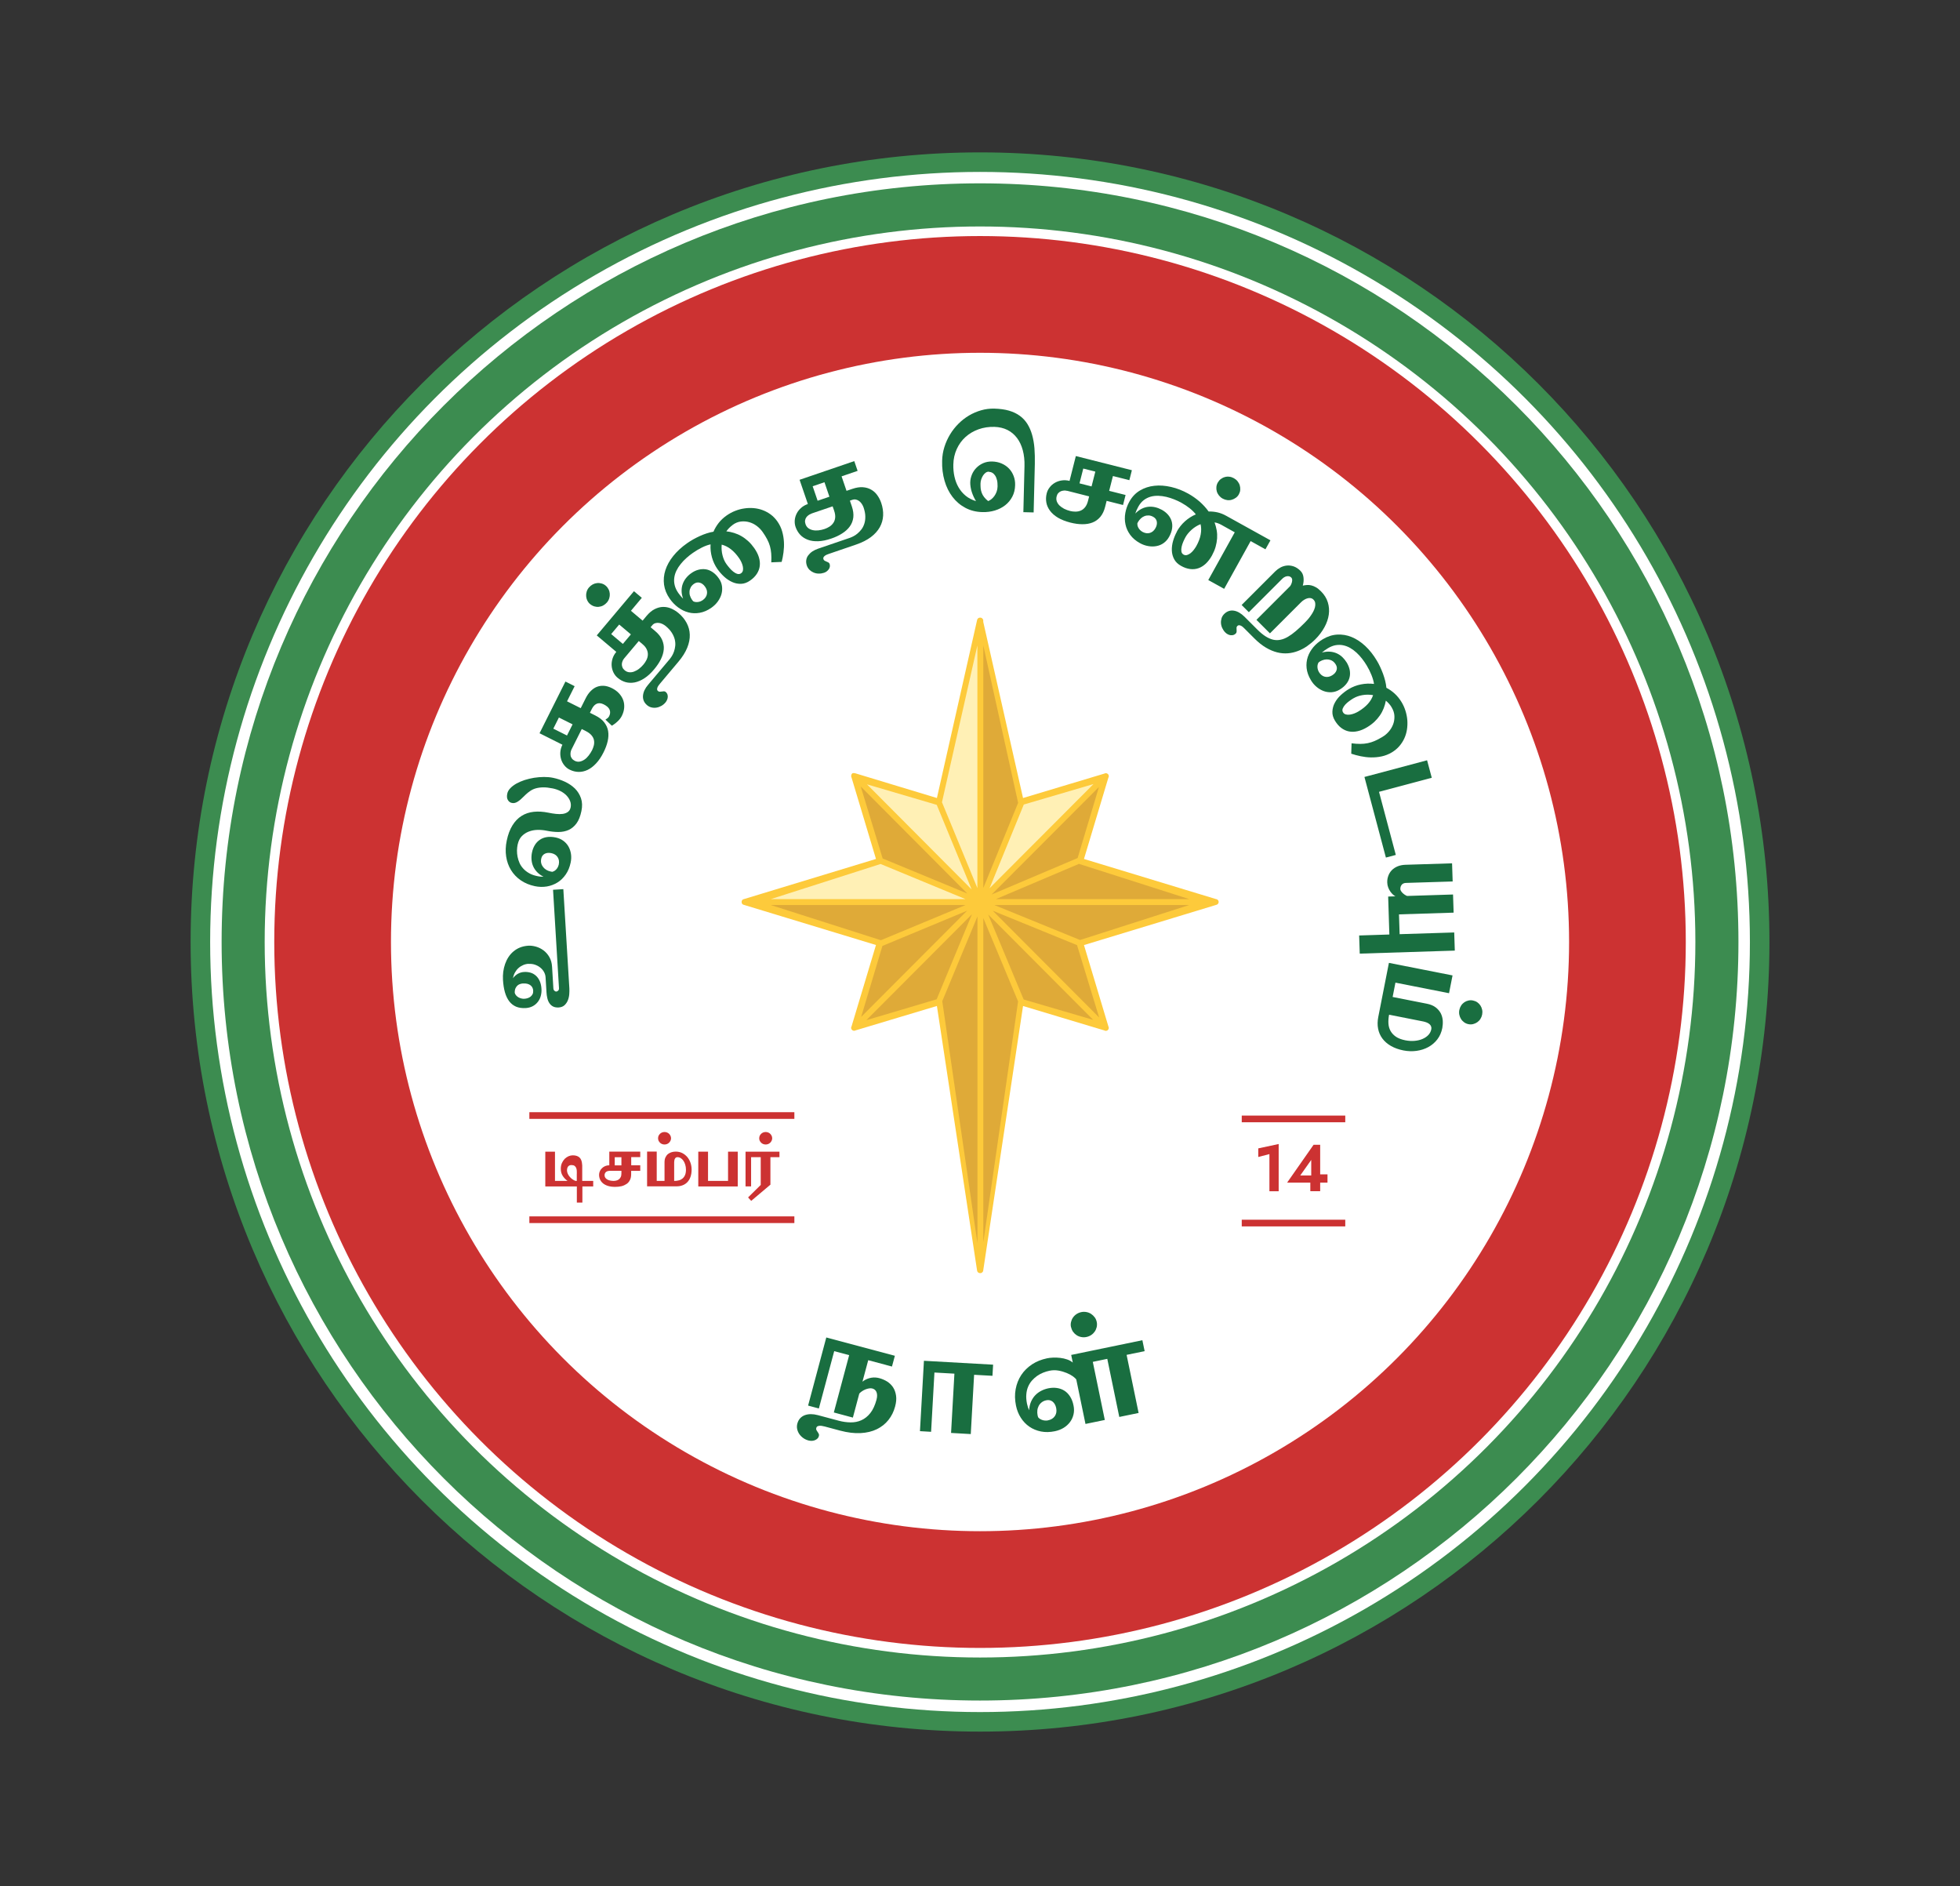 <?xml version="1.0" encoding="UTF-8"?>
<svg id="Layer_1" xmlns="http://www.w3.org/2000/svg" viewBox="0 0 364.11 350.29">
  <rect x="0" y="0" width="364.11" height="350.29" fill="#333333" stroke="none"/>
  <defs>
    <style>
      .cls-1 {
        fill: #fff0b5;
      }

      .cls-2 {
        fill: #196e40;
      }

      .cls-3 {
        fill: #fff;
      }

      .cls-4 {
        fill: #dfaa38;
      }

      .cls-5 {
        fill: #fdca3b;
      }

      .cls-6 {
        fill: #3c8c50;
      }

      .cls-7 {
        fill: #cc3232;
      }
    </style>
  </defs>
  <path class="cls-6" d="M182.06,28.3c-80.99,0-146.65,65.66-146.65,146.65s65.66,146.65,146.65,146.65,146.65-65.66,146.65-146.65S263.05,28.3,182.06,28.3Z"/>
  <circle class="cls-3" cx="182.06" cy="174.95" r="143.02"/>
  <path class="cls-6" d="M182.06,34.05c-77.81,0-140.89,63.08-140.89,140.89s63.08,140.89,140.89,140.89,140.89-63.08,140.89-140.89S259.87,34.05,182.06,34.05Z"/>
  <circle class="cls-3" cx="182.06" cy="174.95" r="132.89"/>
  <circle class="cls-7" cx="182.06" cy="174.95" r="131.11"/>
  <circle class="cls-3" cx="182.06" cy="174.95" r="109.43"/>
  <g>
    <path class="cls-2" d="M153.14,264.92c-.12-.03-.26-.06-.42-.09-.16-.03-.31-.04-.46-.03s-.28.04-.39.1c-.12.06-.19.16-.23.3-.04.15-.03.28.03.4.06.12.13.23.22.35s.15.23.21.35.07.25.03.39c-.05.2-.14.36-.28.49-.13.13-.29.23-.47.3s-.37.11-.58.12c-.21,0-.41-.02-.61-.07-.36-.1-.69-.25-.98-.46s-.54-.46-.73-.74c-.19-.28-.32-.59-.39-.92-.07-.33-.06-.67.03-1.01.11-.4.28-.73.52-.99s.53-.45.87-.58c.34-.12.71-.19,1.12-.19.41,0,.84.06,1.29.18l3.89,1.04c.75.2,1.48.3,2.2.31.72.01,1.39-.12,2.01-.4.62-.28,1.18-.72,1.66-1.33s.87-1.44,1.15-2.48c.09-.33.12-.62.11-.86s-.06-.45-.14-.62c-.08-.17-.19-.3-.32-.4s-.27-.16-.41-.2c-.19-.05-.4-.06-.63-.02s-.45.1-.68.19c-.22.09-.43.21-.63.34-.2.14-.37.28-.5.43l-1.19,4.46-3.54-.95,2.85-10.65-2.78-.74-2.85,10.65-2-.54,3.38-12.65,12.74,3.4-.54,2-4.41-1.18-1.07,3.99c.29-.23.57-.4.86-.51.28-.11.56-.19.82-.23s.52-.05.77-.03c.25.02.48.06.7.12.51.14.99.35,1.43.62.44.28.81.64,1.1,1.07.29.44.47.95.56,1.55s.03,1.27-.18,2.04c-.25.94-.66,1.76-1.24,2.49s-1.3,1.29-2.16,1.71-1.87.66-3.01.72c-1.14.06-2.41-.09-3.8-.46l-2.95-.79Z"/>
    <path class="cls-2" d="M170.9,265.81l.74-13.08,12.85.72-.12,2.07-3.41-.19-.62,11.01-3.66-.21.62-11.01-3.71-.21-.62,11.01-2.07-.12Z"/>
    <path class="cls-2" d="M199.01,251.64l13.21-2.73.42,2.03-3.35.69,2.23,10.79-3.59.74-2.23-10.79-2.69.56,2.23,10.79-3.59.74-1.71-8.26c-.1-.15-.31-.35-.62-.58-.32-.23-.71-.44-1.17-.63-.46-.19-.96-.34-1.52-.44-.55-.1-1.11-.09-1.68.03-.39.08-.78.2-1.18.36s-.77.37-1.12.61c-.35.25-.67.54-.96.87-.29.33-.52.71-.7,1.13s-.29.9-.33,1.42c-.05.52,0,1.09.12,1.71.06.28.12.51.18.68.06.18.13.36.22.56.04-.59.15-1.12.35-1.58s.46-.87.78-1.2c.32-.34.69-.61,1.11-.83s.86-.37,1.33-.47c.55-.11,1.08-.13,1.58-.06s.96.23,1.38.49c.42.26.77.62,1.07,1.08.3.46.52,1.02.65,1.69.12.57.12,1.12,0,1.64-.12.52-.33.99-.64,1.41-.31.42-.7.78-1.18,1.08-.48.3-1.03.51-1.64.64-.92.19-1.79.21-2.59.05-.8-.16-1.52-.46-2.15-.89s-1.16-.99-1.59-1.66c-.43-.67-.73-1.42-.9-2.25-.22-1.08-.24-2.1-.06-3.07.18-.97.53-1.85,1.04-2.62s1.18-1.43,1.99-1.97c.82-.54,1.75-.91,2.79-1.13.32-.07.69-.11,1.13-.13.43-.02.87,0,1.32.05.45.05.88.15,1.29.29s.76.33,1.05.58l-.3-1.45ZM192.85,263.21c.11.15.25.27.42.36.16.09.33.15.5.2.17.04.33.06.49.06.16,0,.29,0,.4-.03.6-.12,1.03-.39,1.31-.81.28-.42.35-.91.24-1.48-.11-.53-.33-.92-.66-1.19-.33-.26-.72-.35-1.16-.26-.35.07-.64.2-.88.39-.24.19-.42.41-.55.66-.13.26-.22.53-.25.83-.03.3-.02.6.04.89.01.05.02.11.04.17s.04.12.06.21ZM198.96,246.49c-.07-.32-.07-.63,0-.94.07-.3.18-.58.36-.84s.39-.47.66-.65c.27-.18.56-.3.89-.37.33-.07.65-.07.96-.01.32.06.6.17.86.34.26.17.48.38.67.63.19.25.31.54.38.86.07.32.06.63,0,.94-.07.3-.19.59-.36.84-.17.25-.39.47-.66.65-.27.18-.56.3-.89.37-.33.07-.65.07-.96.01-.32-.06-.6-.17-.86-.34-.26-.17-.48-.38-.66-.63-.18-.25-.3-.54-.37-.86Z"/>
  </g>
  <g>
    <path class="cls-2" d="M98.19,179c-.36.02-.7.1-1.01.24-.32.14-.61.32-.86.55-.26.23-.47.5-.65.82-.18.32-.3.67-.39,1.07.56-.72,1.25-1.11,2.06-1.16.44-.03.85.02,1.23.13s.71.31,1,.57c.29.26.52.6.7,1,.18.41.29.89.32,1.45.03.45-.02.88-.13,1.3s-.3.79-.55,1.11-.56.59-.94.79-.81.32-1.31.35c-.69.04-1.28-.05-1.79-.26-.5-.22-.93-.55-1.27-1-.34-.45-.61-1.01-.8-1.68-.19-.67-.31-1.44-.36-2.3-.03-.5-.01-1,.05-1.5.07-.5.18-.98.34-1.44.16-.46.37-.89.63-1.29.26-.4.57-.75.93-1.05s.76-.55,1.22-.73c.45-.18.96-.29,1.51-.33.46-.03.94.03,1.44.17.5.14.97.37,1.4.69.43.32.8.73,1.09,1.24.3.51.47,1.12.51,1.84l.24,3.96c.01.19.07.35.19.46.12.11.24.16.36.15.11,0,.23-.06.34-.17.12-.1.17-.28.15-.53l-1.1-18.2,1.91-.12,1.12,18.43c.02.33.01.69-.02,1.09s-.12.78-.26,1.13c-.14.35-.35.66-.62.91s-.64.39-1.09.42c-.41.02-.76-.04-1.03-.18-.28-.14-.51-.35-.68-.61-.18-.26-.31-.57-.39-.93-.09-.36-.14-.74-.16-1.13l-.17-2.77c-.02-.34-.12-.66-.29-.97-.17-.31-.4-.58-.68-.81-.28-.23-.61-.41-.98-.54-.37-.13-.76-.18-1.17-.15ZM97.17,182.65c-.15,0-.31.04-.5.09-.18.05-.35.13-.5.26-.15.12-.28.29-.39.51-.11.22-.16.51-.16.87.05.18.13.34.25.48s.26.26.43.36c.17.1.35.17.55.22.2.05.4.07.6.05.19-.01.38-.05.57-.11s.37-.15.53-.27c.16-.12.28-.28.38-.46s.13-.41.12-.68c-.01-.19-.06-.38-.14-.54-.08-.17-.2-.31-.35-.43-.15-.12-.34-.21-.57-.28-.23-.06-.5-.08-.81-.06Z"/>
    <path class="cls-2" d="M96.16,156.86c-.07.34-.11.71-.12,1.1,0,.39.03.78.11,1.17s.2.78.37,1.16c.17.38.4.72.7,1.04.29.32.65.6,1.07.84.42.24.92.42,1.49.54.26.05.47.09.64.1.17.01.35.02.55.02-.48-.25-.89-.54-1.21-.88-.32-.34-.56-.7-.73-1.1-.17-.39-.26-.81-.29-1.24s0-.86.09-1.29c.1-.51.28-.96.52-1.36.24-.4.55-.73.92-.98.37-.26.8-.43,1.3-.51.49-.08,1.05-.06,1.67.07.53.11.99.31,1.39.6.4.29.72.64.96,1.05.24.41.4.88.48,1.4s.06,1.06-.06,1.62c-.18.85-.48,1.58-.91,2.2-.43.62-.94,1.12-1.54,1.49-.6.37-1.26.62-1.98.74-.72.12-1.47.1-2.23-.06-.99-.21-1.86-.57-2.61-1.09-.75-.52-1.35-1.15-1.81-1.9s-.76-1.59-.9-2.52-.11-1.92.11-2.95c.23-1.13.59-2.07,1.06-2.83.47-.76,1.04-1.35,1.7-1.76.66-.42,1.42-.67,2.26-.76.84-.09,1.76-.03,2.74.17.46.1.92.17,1.38.22s.87.05,1.25,0c.38-.05.7-.18.96-.36.26-.19.44-.47.52-.85.08-.39.05-.77-.09-1.15-.14-.38-.36-.72-.66-1.04-.3-.32-.67-.59-1.11-.82-.44-.23-.93-.4-1.45-.51-.7-.14-1.3-.21-1.82-.2s-.97.08-1.36.19-.73.28-1.02.48c-.29.2-.56.41-.8.64-.25.23-.48.46-.72.69-.23.24-.48.44-.75.62-.2.13-.39.22-.59.27-.2.04-.39.05-.56,0-.31-.06-.55-.24-.73-.54-.18-.29-.22-.69-.11-1.19.07-.35.26-.69.56-1,.3-.32.68-.6,1.13-.86.45-.25.96-.47,1.53-.66.57-.18,1.15-.32,1.76-.42.61-.1,1.22-.14,1.83-.15.61,0,1.18.05,1.71.16.76.16,1.49.4,2.2.73.71.33,1.32.75,1.84,1.25.51.51.89,1.11,1.13,1.81.24.7.27,1.5.08,2.39-.2.96-.5,1.72-.91,2.28-.41.56-.9.96-1.46,1.22-.56.25-1.2.38-1.9.38s-1.44-.08-2.21-.24c-.54-.11-1.09-.16-1.67-.15-.58.01-1.12.12-1.62.31-.5.19-.94.48-1.31.86s-.62.9-.76,1.54ZM102.64,161.9c.17-.04.32-.12.46-.22s.25-.22.35-.35c.1-.13.17-.26.23-.39.06-.13.1-.25.12-.35.12-.55.04-1.02-.21-1.4-.25-.38-.64-.63-1.16-.74-.48-.1-.9-.06-1.24.12s-.56.48-.64.89c-.07.32-.07.62,0,.88.07.27.19.5.36.71.17.21.37.38.61.52.24.14.49.23.77.29.05.01.1.02.16.03.05,0,.12.02.2.03Z"/>
    <path class="cls-2" d="M112.45,133.67c.14-.1.27-.19.4-.28.12-.09.23-.21.31-.37.21-.42.24-.82.09-1.2-.15-.38-.53-.72-1.11-1.01-.27-.13-.51-.2-.74-.21s-.43.04-.61.13c-.18.09-.34.22-.48.38-.14.17-.26.35-.36.55l-.36.72,1.02.51c.7.35,1.25.77,1.63,1.26.38.49.63,1.02.73,1.61s.07,1.22-.08,1.89-.41,1.37-.78,2.1c-.41.82-.87,1.5-1.38,2.04-.5.54-1.03.94-1.58,1.2-.55.26-1.11.38-1.67.37s-1.12-.15-1.66-.42c-.37-.18-.69-.44-.96-.77s-.48-.7-.61-1.12c-.13-.42-.19-.86-.16-1.33.03-.47.16-.94.39-1.41l-4.25-2.13,4.81-9.6,1.71.86-1.41,2.81,2.54,1.27.94-1.87c.26-.52.56-.95.91-1.3.35-.35.72-.62,1.13-.78s.85-.23,1.33-.2c.47.03.97.18,1.49.44.54.27.99.6,1.34.99.35.39.6.8.76,1.25.16.45.21.92.17,1.42s-.19,1-.44,1.5c-.1.2-.23.39-.38.58-.15.19-.32.36-.49.51-.17.16-.35.3-.52.42-.17.13-.33.23-.46.3l-1.19-1.13ZM105.33,136.6l1.04-2.07-2.54-1.27-1.04,2.07,2.54,1.27ZM106.18,139.17c-.09.17-.15.36-.18.56-.03.2-.03.39,0,.59s.12.38.24.55c.12.17.3.31.53.43.3.15.6.2.9.15.3-.05.59-.17.88-.36s.55-.44.79-.75c.25-.31.46-.65.65-1.01.14-.29.25-.59.33-.91.07-.32.08-.63.02-.95s-.21-.61-.45-.9c-.24-.29-.59-.55-1.06-.79l-.76-.38-1.89,3.77Z"/>
    <path class="cls-2" d="M109.64,112.21c-.23-.19-.41-.42-.53-.68-.13-.26-.2-.53-.22-.81s.01-.56.1-.85.23-.54.43-.77c.2-.23.43-.42.69-.56s.53-.22.82-.25c.28-.03.56,0,.84.08.28.08.53.21.76.41.23.19.4.42.53.68s.2.53.22.81c.02.28-.01.56-.1.85-.09.28-.23.54-.43.77-.2.23-.43.42-.69.56-.26.14-.53.22-.82.25-.28.03-.56,0-.83-.08s-.53-.22-.76-.41ZM120.84,116.47l.88.74c.6.51,1.03,1.04,1.28,1.62s.36,1.16.31,1.76c-.05.61-.23,1.22-.54,1.85-.31.63-.73,1.25-1.26,1.88-.59.71-1.19,1.26-1.8,1.65-.61.4-1.21.65-1.79.77-.58.11-1.15.1-1.69-.05s-1.04-.42-1.5-.81c-.31-.26-.57-.59-.76-.97-.19-.39-.3-.79-.34-1.23-.04-.44.02-.88.15-1.33.14-.45.37-.88.71-1.28l-3.63-3.06,6.91-8.21,1.46,1.23-2.02,2.41,2.17,1.83.74-.89c.48-.57.98-.99,1.5-1.25s1.03-.4,1.54-.41c.51-.01,1.01.08,1.5.29s.94.49,1.37.84c.66.55,1.17,1.17,1.53,1.85.36.68.56,1.4.58,2.17.03.77-.13,1.58-.47,2.42-.34.84-.88,1.71-1.64,2.61l-3.44,4.09c-.07.09-.15.19-.24.31-.09.12-.16.25-.21.37s-.07.25-.07.36c0,.12.05.22.16.31.11.09.22.13.35.13.12,0,.25-.02.38-.04.13-.02.25-.04.38-.04s.24.04.34.13c.14.12.24.26.3.42.06.16.08.33.07.51-.01.18-.05.35-.13.53s-.17.34-.29.48c-.22.26-.48.48-.77.64s-.59.27-.9.32-.62.04-.92-.03c-.3-.07-.58-.21-.83-.42-.29-.25-.5-.52-.62-.82-.12-.3-.17-.62-.14-.95s.12-.67.28-1.01c.16-.34.38-.68.66-1l4.01-4.76c.12-.15.26-.34.42-.59.15-.24.28-.53.39-.84.11-.32.19-.66.23-1.04s.01-.76-.08-1.17c-.1-.41-.28-.83-.54-1.25-.26-.42-.64-.84-1.14-1.26-.17-.14-.37-.27-.59-.38-.22-.11-.45-.18-.68-.21-.23-.03-.45-.01-.67.05-.22.06-.42.2-.58.4l-.31.37ZM115.71,119.59l1.49-1.77-2.17-1.83-1.49,1.77,2.17,1.83ZM115.95,122.28c-.13.15-.23.32-.3.5-.08.19-.12.38-.13.57s.03.39.11.59c.08.2.22.38.41.54.26.22.54.34.83.37.3.03.6,0,.91-.12s.62-.28.92-.51c.3-.23.59-.5.85-.82.21-.25.39-.52.54-.82.15-.3.24-.62.26-.95.02-.33-.04-.67-.2-1.01-.15-.35-.43-.69-.83-1.02l-.65-.55-2.72,3.23Z"/>
    <path class="cls-2" d="M136.12,97.49c-.24.17-.46.36-.66.56-.19.2-.37.41-.53.63.49.05.96.15,1.44.3.47.15.93.34,1.37.6.44.25.86.57,1.26.93s.77.8,1.12,1.29c.4.58.69,1.14.86,1.7.17.56.22,1.1.16,1.61s-.24,1-.54,1.46-.71.88-1.25,1.25c-.55.39-1.11.59-1.68.61s-1.12-.09-1.65-.33c-.53-.24-1.03-.57-1.5-1-.47-.43-.88-.9-1.24-1.41-.46-.66-.8-1.38-1.02-2.17-.22-.79-.31-1.59-.26-2.42-.49.11-1.03.3-1.61.59s-1.14.62-1.68,1c-.42.29-.82.61-1.21.96s-.74.72-1.05,1.11c-.32.39-.58.8-.79,1.23-.21.43-.34.87-.4,1.32s-.04.91.08,1.39c.11.47.34.95.67,1.43.3.43.6.78.89,1.06-.18-.51-.28-1-.28-1.46,0-.46.07-.9.22-1.3.15-.4.36-.77.63-1.1.27-.33.59-.63.95-.88.42-.3.86-.51,1.31-.63.45-.12.9-.15,1.35-.09s.88.24,1.3.52.81.67,1.17,1.19c.31.44.5.91.57,1.41.07.5.04.99-.09,1.47-.13.48-.36.94-.68,1.39-.32.44-.72.83-1.19,1.16-.71.5-1.43.81-2.16.94-.73.13-1.43.11-2.1-.07-.68-.17-1.31-.48-1.91-.92-.6-.44-1.12-.98-1.57-1.62-.58-.83-.93-1.69-1.06-2.6-.12-.91-.04-1.81.25-2.71.29-.9.78-1.78,1.46-2.63.69-.86,1.55-1.65,2.59-2.38.34-.24.71-.47,1.11-.7.4-.22.81-.43,1.23-.62.42-.19.85-.36,1.28-.5s.85-.24,1.26-.31c.25-.57.57-1.12.97-1.63s.89-.97,1.47-1.38c.49-.34,1.01-.63,1.57-.85.56-.22,1.13-.38,1.71-.46.58-.09,1.16-.11,1.74-.06.58.05,1.13.17,1.67.37.54.2,1.04.47,1.51.82.47.35.88.78,1.24,1.29.4.58.7,1.19.88,1.84.19.65.29,1.3.33,1.96.04.66,0,1.3-.08,1.94s-.2,1.23-.34,1.77l-1.93.08c.03-.61.03-1.15-.01-1.64-.04-.49-.12-.94-.24-1.37-.12-.43-.3-.86-.52-1.28-.22-.42-.5-.88-.85-1.37-.3-.42-.66-.79-1.09-1.11s-.89-.55-1.39-.69c-.5-.14-1.01-.18-1.54-.12-.53.06-1.04.27-1.54.62ZM128.76,111.66c.15.09.31.14.49.15.17.02.34.01.5-.02.16-.03.3-.07.44-.13.13-.06.24-.12.33-.18.46-.32.73-.71.81-1.17.08-.45-.03-.9-.34-1.33-.28-.4-.61-.66-.99-.76-.38-.1-.73-.03-1.08.21-.27.19-.47.41-.6.65-.13.24-.21.5-.23.76-.02.27,0,.53.09.79.08.26.2.51.36.74.03.04.06.08.09.12.03.04.08.09.13.16ZM134.92,104.72c.16.23.35.47.58.74.22.27.46.5.71.7.25.2.5.34.76.42.25.08.49.04.7-.11.19-.13.31-.32.35-.55.04-.23.03-.48-.03-.75-.06-.27-.15-.53-.28-.8-.13-.27-.27-.51-.41-.71-.49-.71-1.01-1.26-1.54-1.67s-1.1-.69-1.69-.84c-.06.68-.01,1.34.15,1.97.16.63.39,1.17.71,1.61Z"/>
    <path class="cls-2" d="M157.88,92.97l.37,1.08c.25.74.34,1.43.27,2.05-.08.62-.29,1.18-.65,1.67-.35.49-.83.93-1.42,1.3-.59.38-1.27.7-2.04.96-.87.3-1.67.46-2.4.49s-1.37-.06-1.93-.27-1.03-.51-1.42-.92c-.38-.41-.67-.9-.87-1.47-.13-.39-.18-.8-.15-1.23.04-.43.15-.84.35-1.23.19-.39.47-.75.82-1.06.35-.32.77-.56,1.27-.73l-1.54-4.5,10.16-3.47.62,1.81-2.98,1.02.92,2.69,1.1-.37c.71-.24,1.35-.34,1.93-.3.58.04,1.09.19,1.53.44.45.25.83.59,1.14,1.02.31.43.56.9.74,1.43.28.82.4,1.61.36,2.38-.04.77-.25,1.49-.62,2.16-.38.67-.93,1.29-1.65,1.83s-1.64,1.01-2.75,1.39l-5.06,1.73c-.11.04-.23.08-.37.14-.14.06-.26.13-.37.21s-.19.17-.25.28c-.06.1-.07.22-.02.35.04.13.12.23.23.29.11.06.22.11.34.16.12.05.24.1.35.16.11.06.18.16.23.28.06.18.07.35.04.52-.03.17-.1.33-.2.47s-.23.27-.38.39c-.15.11-.32.2-.5.26-.33.11-.66.16-.99.15-.33,0-.64-.07-.93-.19-.29-.12-.55-.29-.77-.5-.22-.22-.39-.48-.5-.79-.12-.36-.16-.7-.11-1.03s.17-.62.37-.88.45-.51.76-.72c.32-.21.68-.38,1.08-.52l5.89-2.01c.18-.06.4-.16.66-.29s.51-.3.77-.52c.26-.22.5-.47.73-.77.23-.3.4-.65.53-1.05.13-.4.19-.85.18-1.35,0-.5-.12-1.05-.32-1.66-.07-.21-.18-.42-.31-.63-.13-.21-.29-.38-.47-.53-.18-.14-.38-.25-.6-.3-.22-.06-.46-.04-.71.04l-.46.16ZM150.7,95.42c-.18.06-.36.15-.52.27-.16.12-.3.26-.41.42-.11.16-.18.35-.21.56-.03.21,0,.43.08.67.11.32.28.57.52.75.24.18.52.3.84.37.32.07.67.08,1.05.04s.76-.13,1.15-.26c.3-.1.6-.25.89-.43.29-.18.52-.41.71-.68.19-.27.31-.59.35-.97.04-.38-.02-.81-.19-1.31l-.28-.81-4,1.36ZM151.89,93l2.19-.75-.92-2.69-2.19.75.92,2.69Z"/>
    <path class="cls-2" d="M184.3,85.71c.66.02,1.25.14,1.79.38.53.23.99.55,1.36.94.38.4.66.86.86,1.39.2.53.29,1.09.27,1.69-.02.79-.19,1.5-.52,2.13-.33.63-.77,1.16-1.32,1.59-.55.43-1.19.76-1.92.98-.73.22-1.5.32-2.32.3-1.17-.03-2.22-.29-3.16-.79-.94-.5-1.73-1.17-2.39-2.03-.65-.85-1.15-1.85-1.48-3-.33-1.15-.49-2.38-.45-3.71.02-.88.16-1.74.42-2.56.26-.83.61-1.6,1.05-2.33.44-.73.96-1.39,1.56-1.99.6-.6,1.25-1.11,1.96-1.53.71-.42,1.46-.74,2.26-.97.79-.23,1.61-.33,2.45-.31,1.04.03,1.95.15,2.73.38s1.45.55,2.02.97c.57.42,1.03.92,1.4,1.52.37.59.66,1.27.87,2.02.21.75.36,1.58.43,2.48s.09,1.86.07,2.89l-.22,9.02-1.91-.05.21-8.55c.03-1.08-.08-2.07-.32-2.96-.24-.89-.6-1.65-1.08-2.28-.48-.63-1.07-1.13-1.77-1.48-.7-.35-1.5-.54-2.4-.57-1.06-.03-2.05.12-2.97.45-.92.33-1.72.8-2.41,1.42-.69.62-1.23,1.37-1.63,2.24-.4.87-.62,1.84-.64,2.89-.02.77.05,1.52.21,2.24.16.72.41,1.39.76,1.99.35.6.79,1.13,1.33,1.57s1.18.77,1.91.99c-.15-.24-.29-.51-.43-.8-.14-.29-.25-.59-.35-.89-.1-.3-.17-.61-.22-.91-.05-.3-.07-.59-.07-.86.01-.52.12-1.01.32-1.49s.48-.89.84-1.25c.36-.36.78-.65,1.27-.86.49-.21,1.03-.31,1.62-.3ZM183.7,87.6c-.21,0-.41.06-.59.19-.18.13-.34.3-.48.51-.14.21-.25.45-.34.71-.09.26-.13.52-.14.78,0,.31,0,.62.03.91.03.29.1.57.2.84s.25.53.44.78.44.5.75.74c.19-.07.38-.18.59-.34.2-.16.39-.36.56-.59.17-.24.31-.5.42-.8s.17-.63.18-.99c0-.43-.02-.82-.1-1.15-.08-.33-.19-.62-.34-.85-.15-.23-.32-.4-.52-.52-.2-.12-.42-.18-.65-.19Z"/>
    <path class="cls-2" d="M208.63,93.79l-3.05-.77-.28,1.11c-.19.76-.49,1.38-.89,1.86-.4.48-.89.83-1.45,1.05s-1.2.33-1.9.32c-.7,0-1.45-.11-2.24-.31-.89-.23-1.65-.53-2.28-.9-.62-.37-1.11-.8-1.47-1.28-.36-.48-.59-.99-.69-1.54-.1-.55-.08-1.12.07-1.71.1-.4.28-.77.55-1.11.26-.34.58-.62.96-.84s.8-.37,1.27-.44.95-.05,1.46.08l1.17-4.61,10.41,2.63-.47,1.85-3.05-.77-.7,2.75,3.05.77-.47,1.85ZM198.22,91.16c-.19-.05-.38-.07-.58-.05-.2.01-.39.06-.57.13-.18.08-.34.2-.48.35s-.24.36-.3.61c-.08.33-.07.63.03.91.1.28.27.54.5.77.24.23.52.43.86.61.34.17.71.31,1.11.41.31.08.64.12.98.12.34,0,.66-.05.97-.18.31-.12.58-.33.82-.62.24-.29.43-.69.56-1.2l.21-.83-4.09-1.04ZM200.54,89.77l2.24.57.7-2.75-2.24-.57-.7,2.75Z"/>
    <path class="cls-2" d="M218.62,98.72c.4-.72.9-1.35,1.51-1.9.61-.54,1.28-.98,2.02-1.29-.62-.79-1.51-1.5-2.67-2.15-.41-.23-.86-.44-1.34-.63-.48-.19-.97-.35-1.47-.47-.5-.12-1-.18-1.5-.2-.5-.01-.98.04-1.43.17-.45.13-.88.34-1.27.64s-.73.71-1.01,1.22c-.25.46-.44.88-.56,1.27.38-.39.78-.69,1.19-.89.42-.21.84-.33,1.26-.37s.85-.01,1.27.09c.42.1.82.26,1.21.47.45.25.83.55,1.14.9s.53.74.67,1.17c.13.43.17.89.1,1.39s-.25,1.02-.56,1.57c-.26.47-.6.85-1,1.14s-.85.48-1.34.57-.99.1-1.53,0c-.53-.09-1.05-.27-1.55-.55-.76-.42-1.36-.93-1.8-1.53-.44-.6-.74-1.25-.88-1.94-.15-.69-.16-1.4-.03-2.13.13-.73.38-1.44.76-2.12.49-.88,1.14-1.57,1.95-2.05s1.71-.78,2.69-.88c.98-.11,2.02-.03,3.11.22s2.16.67,3.2,1.25c.73.41,1.42.89,2.07,1.45.64.56,1.21,1.18,1.7,1.86.55-.02,1.1.04,1.65.16.55.13,1.09.34,1.64.65l8.19,4.54-.93,1.67-2.75-1.53-4.92,8.87-2.95-1.63,4.92-8.87-2.53-1.41c-.39-.21-.79-.36-1.22-.43.17.47.3.96.39,1.45s.11,1,.08,1.52c-.04.52-.13,1.04-.28,1.57-.15.53-.38,1.06-.67,1.6-.34.62-.73,1.12-1.15,1.52-.43.4-.88.68-1.37.85s-1,.22-1.55.15c-.54-.07-1.1-.26-1.67-.58-.59-.33-1.02-.74-1.29-1.25-.27-.5-.41-1.05-.43-1.63-.02-.58.06-1.18.24-1.79.18-.61.42-1.19.72-1.73ZM211.29,97.26c-.01.17.01.34.07.5.06.16.14.31.23.44.09.13.2.24.31.34.11.09.21.17.3.22.49.27.96.35,1.4.22s.79-.42,1.05-.89c.24-.43.32-.84.25-1.22s-.29-.67-.66-.88c-.29-.16-.57-.25-.85-.26-.28-.01-.54.03-.79.13-.25.1-.47.24-.67.43-.2.19-.37.4-.51.64-.03.05-.05.09-.07.14-.02.05-.05.11-.08.18ZM220.23,99.76c-.13.24-.27.52-.41.84-.14.32-.24.64-.31.95-.07.31-.08.6-.04.87.04.26.18.46.41.59.2.11.42.13.64.07.22-.07.44-.18.66-.35.21-.17.41-.37.59-.61.18-.24.33-.46.46-.68.42-.76.7-1.48.82-2.16.13-.68.12-1.32-.02-1.93-.62.25-1.18.6-1.67,1.04-.49.44-.87.9-1.13,1.37ZM226.23,89.62c.15-.26.33-.48.56-.65s.48-.3.75-.37c.27-.08.56-.1.85-.06.29.03.57.13.84.28.27.15.5.34.68.57.18.23.32.48.4.75.08.27.11.55.09.84s-.11.56-.25.82c-.14.26-.33.48-.57.65-.23.17-.49.29-.76.37s-.56.1-.85.06c-.29-.04-.57-.13-.84-.28-.27-.15-.49-.34-.68-.57-.18-.23-.32-.48-.4-.75-.08-.27-.11-.55-.08-.84.03-.29.11-.56.26-.82Z"/>
    <path class="cls-2" d="M231.19,116.73c-.08-.08-.18-.17-.29-.27-.11-.1-.23-.18-.35-.24-.12-.06-.24-.09-.36-.1-.12,0-.23.04-.32.13-.1.1-.15.21-.16.33,0,.12,0,.25.01.38.01.13.02.26,0,.38,0,.12-.06.23-.16.33-.13.13-.28.22-.45.27-.17.04-.34.05-.51.03s-.35-.08-.52-.17c-.17-.09-.32-.2-.45-.33-.24-.24-.43-.52-.57-.82-.14-.3-.22-.61-.24-.92s.02-.62.11-.91c.09-.3.26-.56.49-.79.27-.27.56-.45.87-.55.31-.1.63-.12.96-.06.33.05.65.18.98.37.33.19.64.44.95.74l2.39,2.39c.54.54,1.05.96,1.54,1.27s.96.51,1.42.62c.46.1.92.1,1.37,0,.45-.09.91-.28,1.37-.55s.95-.62,1.45-1.05,1.04-.92,1.6-1.49c.16-.16.34-.35.54-.57.2-.22.4-.46.58-.72.19-.26.36-.53.51-.81.15-.28.26-.56.33-.83.07-.27.08-.53.05-.78s-.15-.47-.35-.67c-.13-.13-.28-.21-.46-.25-.18-.04-.37-.03-.58.02s-.42.14-.64.27c-.22.13-.44.3-.65.52l-5.73,5.73-2.51-2.51,6.21-6.21c.07-.07.14-.17.21-.32.07-.14.13-.3.17-.46.04-.16.06-.33.05-.48-.01-.16-.07-.29-.17-.39-.12-.12-.26-.2-.41-.23-.15-.03-.3-.03-.45,0s-.29.09-.43.17-.26.17-.36.27l-6.23,6.23-1.34-1.34,6.26-6.26c.26-.26.57-.49.93-.69.36-.2.75-.32,1.16-.37s.84,0,1.28.14c.44.14.87.42,1.29.83.18.18.32.38.41.6.09.22.15.46.17.7.03.24.02.49,0,.74s-.08.48-.14.71c.25-.05.51-.09.77-.11.26-.02.53,0,.81.07.28.07.56.18.86.35.3.17.61.42.94.75.61.61,1.04,1.29,1.27,2.04.23.74.29,1.51.18,2.29-.11.78-.38,1.57-.81,2.35s-.99,1.53-1.68,2.22c-.47.47-.98.89-1.52,1.27s-1.11.68-1.71.91c-.6.23-1.22.38-1.87.43-.65.05-1.31,0-1.99-.17-.68-.17-1.38-.46-2.09-.88-.71-.42-1.43-.99-2.16-1.72l-1.85-1.85Z"/>
    <path class="cls-2" d="M258.55,131.4c-.15-.26-.32-.49-.51-.7-.19-.21-.38-.4-.59-.57-.09.48-.22.95-.4,1.41-.18.46-.41.9-.7,1.32-.29.42-.63.82-1.02,1.19-.4.37-.85.71-1.37,1.02-.6.36-1.19.61-1.76.73-.57.13-1.11.14-1.62.04-.51-.1-.98-.32-1.42-.65-.44-.33-.82-.78-1.16-1.33-.35-.58-.51-1.15-.48-1.72s.17-1.11.45-1.62c.27-.51.64-.99,1.11-1.42s.96-.81,1.5-1.13c.69-.41,1.43-.7,2.24-.86.8-.16,1.61-.19,2.43-.09-.07-.5-.23-1.05-.47-1.65-.24-.6-.53-1.18-.87-1.75-.26-.44-.55-.86-.87-1.27-.32-.41-.66-.79-1.03-1.13-.37-.34-.76-.63-1.17-.87-.41-.24-.84-.4-1.29-.5-.45-.1-.91-.1-1.39-.03-.48.08-.97.27-1.47.57-.45.27-.82.54-1.12.81.52-.15,1.02-.2,1.48-.17.46.03.89.14,1.28.31.39.18.74.41,1.05.71s.58.64.81,1.01c.26.44.44.89.54,1.35.09.46.09.91-.01,1.35-.1.44-.3.86-.61,1.25-.31.4-.73.76-1.27,1.08-.46.28-.95.43-1.45.47-.5.03-.99-.03-1.46-.2-.47-.17-.92-.43-1.34-.78-.42-.35-.78-.77-1.07-1.27-.45-.75-.71-1.49-.79-2.22-.08-.74,0-1.43.22-2.09.22-.66.58-1.27,1.06-1.84.48-.56,1.06-1.04,1.73-1.44.87-.52,1.76-.81,2.67-.86s1.81.09,2.68.45c.88.36,1.72.91,2.52,1.65.8.75,1.53,1.66,2.18,2.76.22.36.42.75.61,1.16.19.41.37.84.53,1.27.16.44.29.87.4,1.31.11.44.18.86.22,1.28.56.29,1.07.65,1.55,1.09.48.44.9.96,1.27,1.57.31.51.55,1.06.73,1.63.18.57.29,1.15.34,1.73.04.58.02,1.16-.07,1.74-.09.57-.25,1.12-.49,1.64-.24.52-.55,1-.93,1.44-.38.44-.84.82-1.38,1.15-.6.36-1.24.61-1.89.75-.66.14-1.32.2-1.98.19-.66-.01-1.3-.09-1.93-.22-.63-.13-1.21-.29-1.75-.47l.06-1.93c.6.08,1.15.11,1.63.11.49,0,.95-.05,1.39-.14.44-.09.87-.23,1.31-.42.44-.19.91-.44,1.42-.75.44-.26.84-.6,1.19-1.01.35-.41.61-.85.79-1.34.18-.48.25-.99.23-1.52-.02-.53-.19-1.06-.5-1.58ZM244.96,123.03c-.1.14-.16.3-.19.47s-.04.33-.02.5c.02.16.05.31.1.45.05.14.1.25.15.34.29.48.66.78,1.1.89s.9.03,1.35-.24c.42-.25.7-.56.83-.93.13-.37.09-.73-.13-1.09-.17-.28-.37-.5-.6-.65s-.48-.24-.74-.28-.53-.03-.8.03c-.27.06-.52.16-.76.3-.04.03-.09.06-.13.09s-.1.07-.17.12ZM251.44,129.68c-.24.14-.5.32-.78.52-.28.2-.53.42-.75.66-.22.24-.37.48-.47.73-.1.25-.08.49.06.71.12.2.29.33.53.39.23.06.48.07.75.03.27-.04.54-.11.82-.22.28-.11.52-.23.74-.36.74-.44,1.33-.92,1.78-1.42.45-.5.77-1.04.96-1.62-.68-.11-1.34-.11-1.98,0s-1.2.31-1.66.59Z"/>
    <path class="cls-2" d="M253.47,144.3l11.64-3.1.87,3.25-9.8,2.61,3.12,11.72-1.84.49-3.99-14.98Z"/>
    <path class="cls-2" d="M270.03,169.5l-10.14.32.12,3.68,10.14-.32.11,3.37-17.66.56-.11-3.37,5.61-.18-.22-7.05,1.35-.04c-.13-.06-.28-.17-.45-.32-.17-.15-.33-.34-.49-.56-.16-.22-.29-.48-.4-.76-.11-.29-.17-.58-.18-.9-.02-.46.05-.88.2-1.28.14-.39.36-.74.65-1.04.29-.3.65-.53,1.07-.71.42-.17.9-.27,1.44-.29l8.68-.27.11,3.37-8.68.27c-.35.01-.62.13-.79.35-.18.22-.26.49-.25.8,0,.1.04.21.11.33s.17.24.28.36c.12.12.25.23.4.33.15.1.3.19.46.25l8.54-.27.11,3.37Z"/>
    <path class="cls-2" d="M269.18,184.46l-9.95-1.96-.52,2.66,6.34,1.25c.68.13,1.23.36,1.65.68.42.32.73.69.95,1.1.21.42.33.86.37,1.34.03.48,0,.94-.08,1.39-.16.82-.47,1.52-.93,2.12-.46.6-1.02,1.07-1.68,1.43-.66.36-1.39.59-2.18.7s-1.61.08-2.44-.08c-.9-.18-1.67-.46-2.33-.84-.65-.38-1.18-.84-1.58-1.38-.4-.54-.66-1.15-.79-1.82-.13-.67-.12-1.39.03-2.16l1.98-10.06,11.82,2.33-.65,3.3ZM258.05,188.46c-.11.57-.15,1.11-.12,1.62s.16.98.39,1.39c.23.41.56.77,1.01,1.08.45.3,1.03.52,1.74.66.61.12,1.19.15,1.74.1.55-.05,1.04-.17,1.47-.36.43-.19.79-.43,1.07-.73.28-.3.46-.65.54-1.04.04-.2.03-.38-.03-.54-.06-.16-.15-.3-.29-.42-.14-.12-.3-.23-.51-.31-.2-.08-.42-.15-.66-.2l-6.37-1.26ZM273.65,185.82c.29.06.56.17.79.33.23.16.43.37.58.6s.26.5.32.79.06.58,0,.89c-.06.3-.17.57-.33.82-.16.25-.36.45-.59.61-.23.16-.49.27-.77.34-.28.07-.57.07-.86.01-.29-.06-.56-.17-.79-.34-.23-.17-.43-.37-.58-.61s-.26-.5-.32-.79c-.06-.29-.06-.58,0-.89.06-.3.17-.57.33-.82.16-.25.36-.45.59-.61.23-.16.49-.27.77-.33.28-.06.57-.07.86,0Z"/>
  </g>
  <g>
    <polygon class="cls-4" points="182.07 115.75 189.66 149.11 204.93 144.59 200.79 159.79 225.31 167.53 200.72 175.29 205.48 190.97 189.66 186.01 182.07 235.65 174.3 186.08 158.75 190.7 163.3 175.22 139.41 167.54 163.44 159.93 159.1 144.38 174.41 148.99 182.07 115.75"/>
    <polygon class="cls-1" points="181.93 116.36 182.29 168.42 174.28 148.85 181.93 116.36"/>
    <polygon class="cls-1" points="205.17 144.45 182.07 167.77 189.66 149.11 205.17 144.45"/>
    <polygon class="cls-1" points="159.37 144.57 182.32 168.04 174.45 148.85 159.37 144.57"/>
    <polygon class="cls-1" points="138.81 167.27 182.35 167.87 163.25 159.78 138.81 167.27"/>
    <path class="cls-5" d="M225.96,167l-24.59-7.47,4.53-15.09c.14-.22.11-.5-.08-.68-.18-.18-.46-.21-.68-.08l-15.09,4.53-7.39-32.71v-.24c0-.3-.24-.55-.55-.55-.01,0-.03,0-.04,0,0,0-.02,0-.02,0-.26,0-.48.18-.53.43l-7.47,33.07-14.99-4.54s-.56-.21-.77,0c-.1.1-.15.23-.16.37-.03.13,0,.28.07.4l4.53,15.09-24.58,7.47s0,0,0,0h0s0,0,0,0c-.03,0-.06.02-.08.03,0,0,0,0,0,0-.03.01-.05.02-.07.04,0,0,0,0-.01,0-.02.01-.04.03-.06.05,0,0,0,0-.01.01-.02.02-.04.04-.05.06,0,0,0,0,0,0-.02.02-.03.04-.04.07,0,0,0,0,0,0-.01.02-.02.05-.03.07,0,0,0,0,0,.01,0,.03-.02.05-.02.08,0,0,0,0,0,.01,0,.03,0,.06,0,.09s0,.06,0,.09c0,0,0,0,0,.01,0,.03.01.05.02.08,0,0,0,0,0,.01,0,.03.02.05.03.07,0,0,0,0,0,0,.01.02.03.05.04.07,0,0,0,0,0,0,.02.02.04.04.05.06,0,0,0,0,.01.01.02.02.04.03.06.05,0,0,0,0,.01,0,.02.01.05.03.07.04,0,0,0,0,0,0,.03.01.06.02.08.03,0,0,0,0,0,0h0s0,0,0,0l24.58,7.47-4.53,15.09c-.14.22-.11.5.08.68s.46.21.68.08l15.09-4.53,7.47,49.19c.06.25.28.43.53.43,0,0,.02,0,.02,0,.01,0,.03,0,.04,0,.3,0,.55-.24.55-.55h0l7.39-49.06,15.09,4.53c.22.14.5.11.68-.08.18-.18.21-.46.08-.68l-4.53-15.09,24.59-7.47c.25-.06.43-.28.43-.53s-.18-.48-.43-.53ZM220.94,166.99h-35.94l15.44-6.55,20.5,6.55ZM190.17,185.63l-6.59-15.78,19.5,19.56-12.91-3.78ZM174.01,185.58s0,0,0,.01l-13.07,3.88,19.62-19.67-6.55,15.78ZM190.19,149.42l12.95-3.8-19.31,19.35,6.36-15.55ZM200.19,159.36l-15.97,6.77,19.93-19.97-3.96,13.2ZM189.14,149.1l-6.47,15.82v-45.04l6.47,29.23ZM181.57,119.87v45.07l-6.58-15.95,6.58-29.12ZM174.02,149.48l6.48,15.71-19.44-19.52,12.96,3.81ZM159.9,146.07l19.79,19.87-15.72-6.5-4.07-13.37ZM163.58,160.46l15.79,6.53h-36.19l20.41-6.53ZM143.17,168.08h36.21l-15.74,6.54-20.47-6.54ZM163.93,175.68l15.73-6.54-19.68,19.72,3.95-13.19ZM174.99,185.63c0,.4.02.39.03.37l6.56-15.79v60.69l-6.58-45.26ZM182.67,170.51l6.46,15.48-6.46,44.73v-60.21ZM204.19,188.97l-19.77-19.83,15.66,6.39,4.11,13.44ZM200.64,174.58l-15.93-6.5h36.22l-20.29,6.5Z"/>
  </g>
  <g>
    <g>
      <rect class="cls-7" x="230.68" y="207.19" width="19.23" height="1.24"/>
      <rect class="cls-7" x="230.68" y="226.53" width="19.23" height="1.24"/>
    </g>
    <g>
      <path class="cls-7" d="M233.75,213.28l3.79-.81v8.77h-1.72v-6.9l-2.07.54v-1.6Z"/>
      <path class="cls-7" d="M244.03,212.61h1.22v8.62h-1.83v-2.17l.17-.14v-3.5l-2.04,2.89h3.09l.21-.2h1.76v1.53h-7.5l4.93-7.05Z"/>
    </g>
  </g>
  <g>
    <g>
      <path class="cls-7" d="M110.2,219.33v1.02h-2.01v3h-1.03v-3h-5.86v-6.46h1.8v5.43h2.33c-.38-.27-.68-.59-.91-.96s-.34-.8-.34-1.29c0-.41.07-.76.21-1.07.14-.31.32-.57.53-.79.22-.21.46-.37.72-.48s.52-.16.77-.16c.29,0,.54.04.74.11s.37.17.5.29c.13.12.23.27.3.43.07.16.12.33.15.51.03.18.05.36.06.54,0,.18,0,.36,0,.53v2.34h2.01ZM107.16,217.99c0-.18,0-.36-.01-.55-.01-.19-.05-.37-.11-.52-.06-.16-.17-.29-.3-.39-.14-.1-.33-.15-.59-.15-.11,0-.21.02-.31.05-.1.04-.18.09-.26.17-.08.08-.14.18-.18.31-.04.13-.07.28-.07.46,0,.2.05.4.14.61.09.2.21.4.36.57.15.18.32.34.51.47.19.14.39.24.58.3h.23v-1.34Z"/>
      <path class="cls-7" d="M118.93,217.46h-1.68v.61c0,.42-.07.78-.22,1.08s-.35.55-.62.73-.58.33-.94.42c-.37.09-.77.13-1.2.13-.49,0-.93-.06-1.3-.17s-.68-.27-.93-.47c-.25-.2-.43-.44-.56-.71-.12-.27-.19-.57-.19-.9,0-.22.05-.44.14-.65.09-.21.22-.4.39-.56.17-.17.37-.3.6-.4s.49-.15.77-.15v-2.54h5.75v1.02h-1.68v1.52h1.68v1.02ZM113.18,217.46c-.1,0-.21.02-.31.05-.1.03-.2.08-.28.14-.08.06-.15.15-.2.25-.05.1-.08.22-.08.35,0,.18.04.34.13.47.09.13.21.24.36.33.15.09.33.16.53.2s.41.07.63.07c.17,0,.35-.02.52-.06.18-.04.34-.12.48-.22.14-.1.26-.25.35-.43.09-.18.13-.41.13-.7v-.46h-2.26ZM114.2,216.44h1.24v-1.52h-1.24v1.52Z"/>
      <path class="cls-7" d="M122,213.89v5.43h1.45v-3.46c0-.37.06-.69.19-.94.12-.25.28-.46.48-.61.2-.15.42-.26.67-.33.25-.07.49-.1.74-.1.45,0,.85.09,1.21.27.36.18.67.43.93.73.26.31.46.67.6,1.07.14.41.21.84.21,1.29,0,.49-.07.92-.2,1.31-.13.38-.32.71-.56.97-.24.26-.54.47-.88.6-.34.14-.72.21-1.14.21h-5.49v-6.46h1.8ZM122.25,211.4c0-.16.03-.31.09-.45.06-.14.15-.26.26-.37.11-.11.24-.19.38-.25.15-.06.3-.09.47-.09s.32.03.47.09c.15.06.27.14.38.25.11.11.19.23.26.37.06.14.1.29.1.45s-.03.31-.1.45-.15.26-.26.37-.24.19-.38.25c-.15.06-.3.09-.47.09s-.32-.03-.47-.09c-.15-.06-.27-.14-.38-.25s-.19-.23-.26-.37c-.06-.14-.09-.29-.09-.45ZM125.25,219.33c.31,0,.6-.04.86-.11.27-.07.5-.19.69-.35.19-.16.35-.38.46-.64s.17-.59.17-.98c0-.33-.04-.64-.13-.93-.08-.29-.2-.53-.34-.74-.14-.21-.31-.37-.5-.49s-.39-.18-.6-.18c-.11,0-.2.02-.28.07-.08.05-.14.11-.19.2-.05.08-.09.18-.11.3-.02.11-.04.24-.04.37v3.48Z"/>
      <path class="cls-7" d="M131.53,213.89v5.43h3.72v-5.43h1.8v6.46h-7.33v-6.46h1.8Z"/>
      <path class="cls-7" d="M138.5,220.35v-6.46h6.3v1.02h-1.68v5.11l-3.57,3.01-.58-.64,2.35-2.32v-5.16h-1.79v5.43h-1.02ZM141.04,211.4c0-.16.03-.31.09-.45.06-.14.15-.26.26-.37.11-.11.24-.19.38-.25.15-.06.3-.09.47-.09s.32.03.47.09c.15.06.27.14.38.25.11.11.19.23.26.37.06.14.1.29.1.45s-.03.31-.1.45-.15.26-.26.37-.24.19-.38.25c-.15.06-.3.09-.47.09s-.32-.03-.47-.09c-.15-.06-.27-.14-.38-.25s-.19-.23-.26-.37-.09-.29-.09-.45Z"/>
    </g>
    <g>
      <rect class="cls-7" x="98.34" y="206.56" width="49.23" height="1.24"/>
      <rect class="cls-7" x="98.34" y="225.91" width="49.23" height="1.24"/>
    </g>
  </g>
</svg>